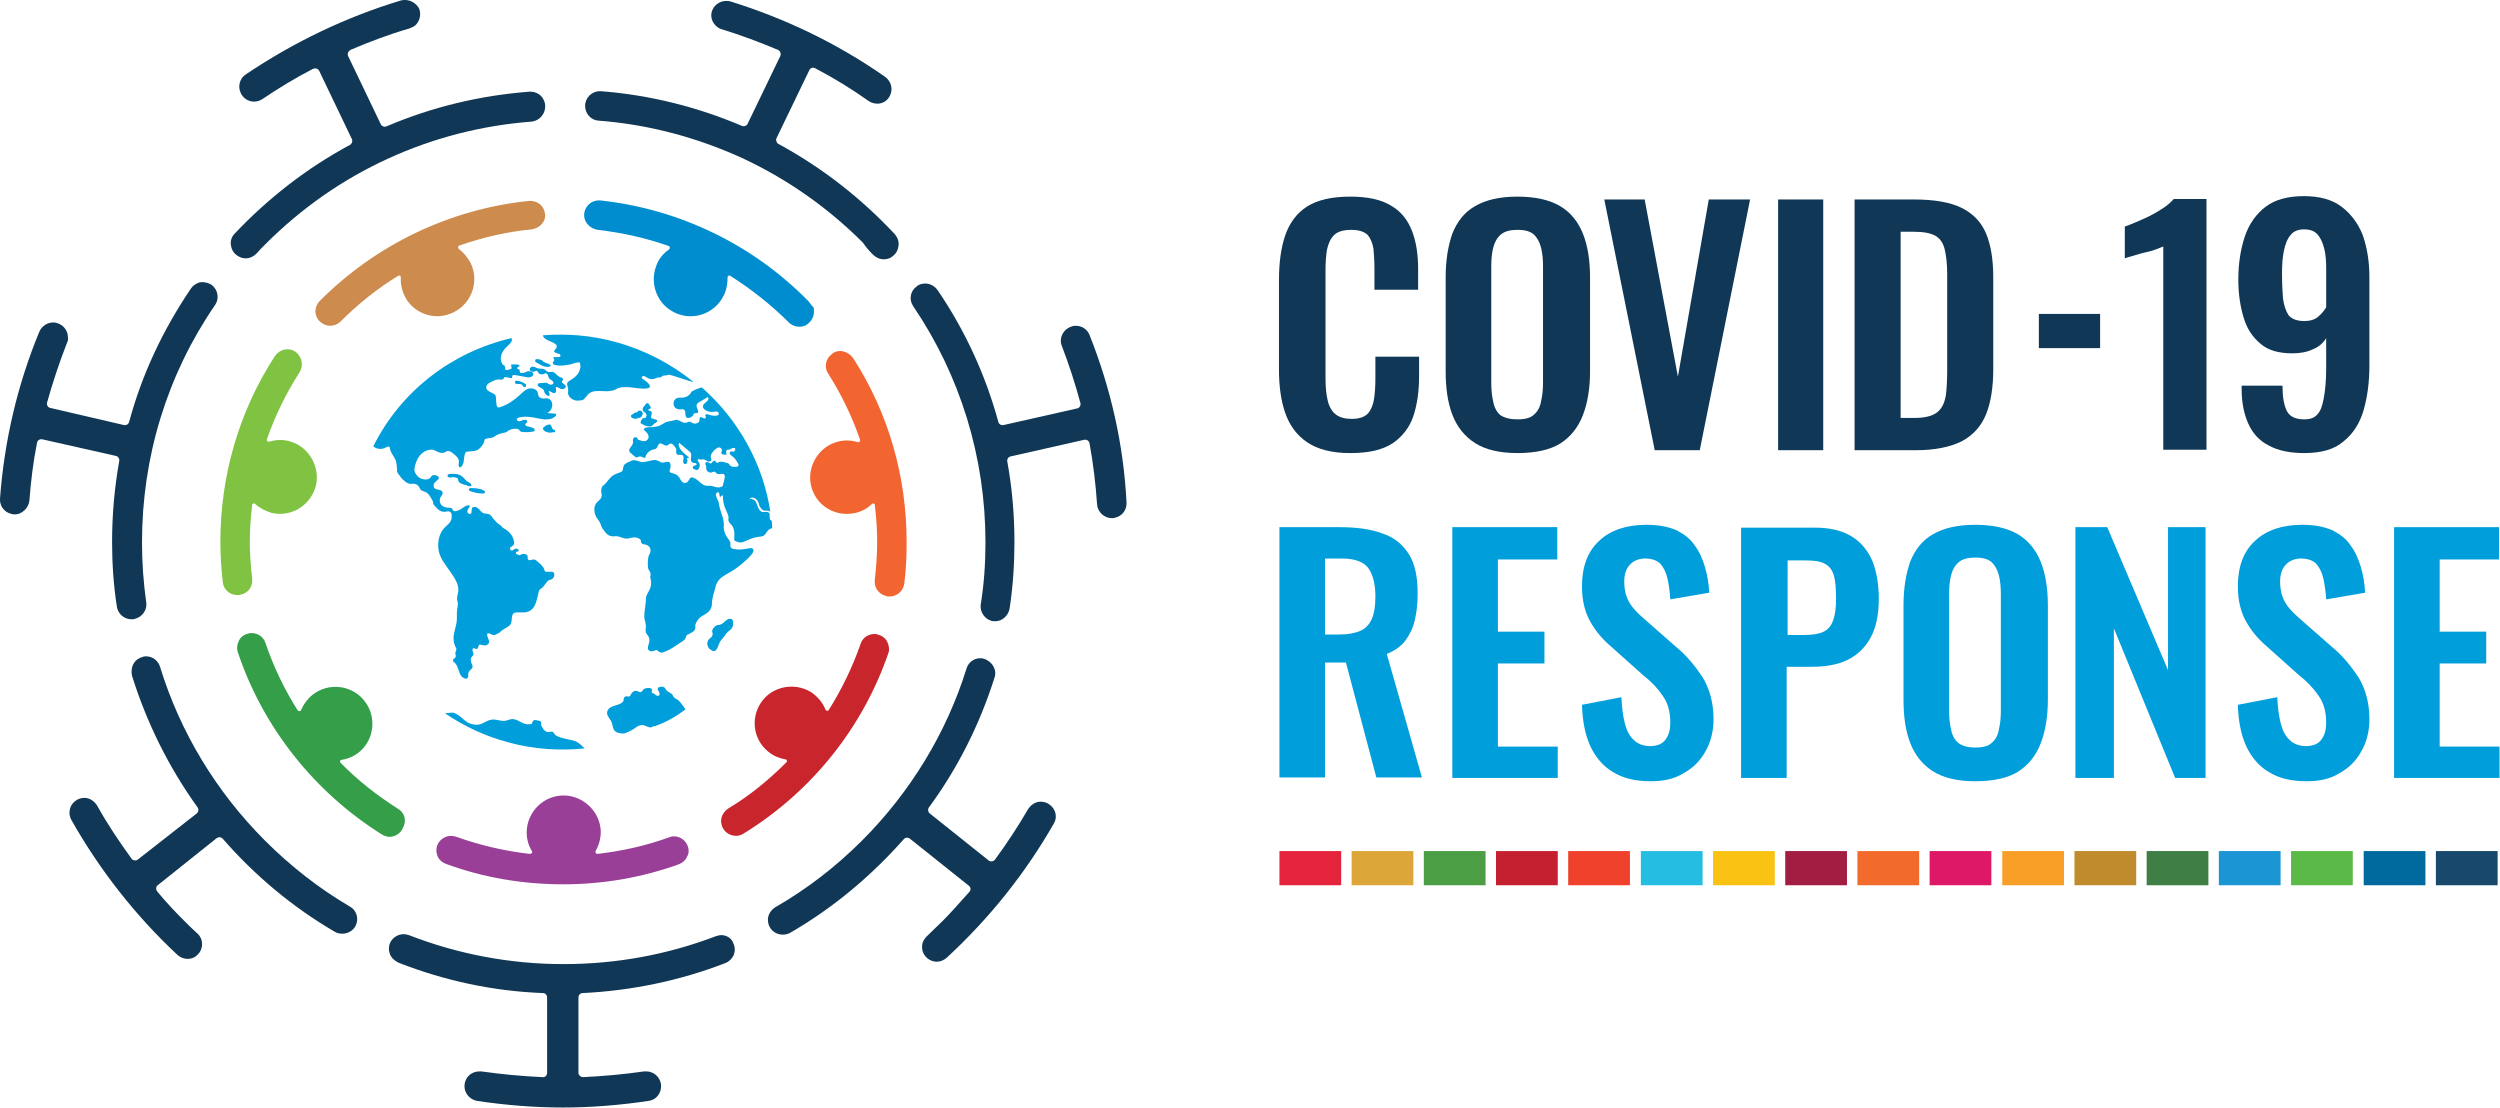 <?xml version="1.0" encoding="utf-8"?>
<!-- Generator: Adobe Illustrator 24.0.1, SVG Export Plug-In . SVG Version: 6.00 Build 0)  -->
<svg version="1.1" id="Layer_1" xmlns="http://www.w3.org/2000/svg" xmlns:xlink="http://www.w3.org/1999/xlink" x="0px" y="0px"
	 viewBox="0 0 526.4 233.2" style="enable-background:new 0 0 526.4 233.2;" xml:space="preserve">
<style type="text/css">
	.st0{fill:#CE8B4E;}
	.st1{fill:#80C342;}
	.st2{fill:#F26531;}
	.st3{fill:#008DD0;}
	.st4{fill:#993F98;}
	.st5{fill:#C9252C;}
	.st6{fill:#349E49;}
	.st7{fill:#103856;}
	.st8{fill:#009EDB;}
	.st9{fill:#E4243C;}
	.st10{fill:#DDA639;}
	.st11{fill:#4C9E45;}
	.st12{fill:#C4202F;}
	.st13{fill:#EF412B;}
	.st14{fill:#26BDE3;}
	.st15{fill:#FAC212;}
	.st16{fill:#A31D43;}
	.st17{fill:#F26A2C;}
	.st18{fill:#DE1767;}
	.st19{fill:#F99E26;}
	.st20{fill:#BF8B2C;}
	.st21{fill:#3F7E45;}
	.st22{fill:#1B95D3;}
	.st23{fill:#5BBA47;}
	.st24{fill:#006A9E;}
	.st25{fill:#18486B;}
</style>
<g>
	<path class="st0" d="M113.9,43.2c-0.6-0.6-1.4-0.9-2.2-0.9c-0.1,0-0.2,0-0.3,0c-16.6,1.7-32.3,9.2-44.1,21.1
		c-0.6,0.6-0.9,1.5-0.9,2.3c0.1,0.9,0.5,1.7,1.2,2.2l0,0c0.5,0.4,1.2,0.7,1.9,0.7c0.8,0,1.6-0.3,2.2-0.9c3.7-3.7,7.7-6.9,12.1-9.6
		c0.3-0.2,0.6,0,0.6,0.3c-0.1,1.5,0.3,3.1,1.1,4.5c1.9,3.1,5.8,4.5,9.2,3.2c4.4-1.6,6.4-6.6,4.4-10.7c-0.6-1.2-1.5-2.2-2.5-3
		c-0.2-0.2-0.2-0.6,0.1-0.7c4.9-1.7,10-2.9,15.2-3.4c1.5-0.2,2.8-1.3,2.9-2.8C114.8,44.7,114.5,43.8,113.9,43.2z"/>
	<path class="st1" d="M60.9,92.9c-1.4-0.4-2.9-0.3-4.2,0.1c-0.3,0.1-0.6-0.2-0.5-0.5c1.7-4.9,4-9.6,6.8-14c0.9-1.3,0.7-3.1-0.5-4.2
		c-1-0.9-2.4-1-3.6-0.3c-0.4,0.3-0.8,0.6-1.1,1.1c-7.5,11.6-11.4,25.1-11.4,39c0,2.8,0.2,5.7,0.5,8.5c0.2,1.6,1.5,2.7,3.1,2.7
		c0.2,0,0.5,0,0.7-0.1c1.6-0.3,2.6-1.8,2.4-3.4c-0.3-2.6-0.5-5.2-0.5-7.7c0-2.6,0.2-5.2,0.5-7.8c0-0.3,0.4-0.4,0.6-0.2
		c1,0.9,2.2,1.5,3.5,1.9c4.3,1,8.5-1.8,9.4-6.1C67.3,97.9,64.8,93.9,60.9,92.9z"/>
	<path class="st2" d="M179.7,75.5c-0.6-0.9-1.6-1.5-2.7-1.6c-0.7,0-1.4,0.2-1.9,0.7c-1.3,1-1.6,2.8-0.7,4.1c2.8,4.4,5,9,6.7,13.9
		c0.1,0.3-0.2,0.6-0.5,0.5c-1.3-0.4-2.8-0.5-4.2-0.1c-3.9,1-6.4,5-5.7,8.9c0.8,4.4,5.1,7.1,9.4,6.1c1.4-0.3,2.6-1,3.5-1.9
		c0.2-0.2,0.6-0.1,0.6,0.2c0.3,2.6,0.5,5.1,0.5,7.7c0,2.7-0.2,5.4-0.5,8.1c-0.2,1.6,0.8,3,2.4,3.4c0.2,0.1,0.5,0.1,0.7,0.1
		c1.6,0,2.9-1.2,3.1-2.7c0.4-2.9,0.5-5.9,0.5-8.8C190.9,100.4,187.1,87,179.7,75.5z"/>
	<path class="st3" d="M170.3,63.5c-11.7-12-27.3-19.5-43.9-21.3c-0.1,0-0.2,0-0.3,0c-1.8,0-3.2,1.5-3.1,3.3c0.1,1.5,1.4,2.7,2.9,2.9
		c5.1,0.6,10.1,1.7,14.9,3.4c0.3,0.1,0.3,0.5,0.1,0.7c-1.3,0.9-2.3,2.1-2.8,3.7c-1.2,3.4,0.1,7.3,3.2,9.2c4,2.5,9.1,0.9,11.1-3.2
		c0.6-1.2,0.8-2.6,0.8-3.8c0-0.3,0.3-0.5,0.6-0.3c4.4,2.8,8.6,6.1,12.3,9.8c0.6,0.6,1.4,0.9,2.2,0.9c0.7,0,1.4-0.2,1.9-0.7
		c1-0.8,1.4-2.1,1.1-3.4C170.9,64.4,170.6,63.9,170.3,63.5z"/>
	<path class="st4" d="M144.7,177.9c-0.5-1.1-1.6-1.8-2.8-1.8c-0.4,0-0.7,0.1-1,0.2c-4.9,1.8-10,2.9-15.1,3.5c-0.3,0-0.5-0.3-0.4-0.6
		c0.7-1.2,1.1-2.6,1.1-4.1c-0.1-4-3.4-7.4-7.5-7.6c-4.4-0.2-8.1,3.4-8.1,7.8c0,1.4,0.4,2.8,1.1,3.9c0.2,0.3-0.1,0.6-0.4,0.6
		c-5.3-0.6-10.5-1.8-15.5-3.6c-0.3-0.1-0.7-0.2-1.1-0.2c-1.2,0-2.3,0.7-2.8,1.7c-0.4,0.8-0.4,1.7-0.1,2.5c0.3,0.8,1,1.4,1.8,1.7
		c7.9,2.9,16.2,4.3,24.7,4.3c8.3,0,16.5-1.4,24.3-4.2c0.8-0.3,1.5-0.9,1.8-1.7C145.1,179.7,145.1,178.7,144.7,177.9z"/>
	<path class="st5" d="M186.8,135.1c-0.4-0.8-1.2-1.3-2-1.5c-0.2-0.1-0.5-0.1-0.7-0.1c-1.3,0-2.5,0.8-2.9,2.1
		c-1.7,4.9-4,9.6-6.7,13.9c-0.2,0.3-0.5,0.2-0.7-0.1c-0.5-1.3-1.4-2.4-2.5-3.3c-3.2-2.4-7.9-1.9-10.5,1.1c-2.9,3.4-2.4,8.4,1,11.1
		c1.1,0.9,2.4,1.4,3.6,1.6c0.3,0,0.4,0.4,0.2,0.6c-3.7,3.7-7.7,7-12.2,9.7c-1.1,0.7-1.8,2-1.5,3.3c0.3,1.5,1.6,2.5,3.1,2.5
		c0.6,0,1.1-0.2,1.6-0.5c14.3-8.8,25.1-22.3,30.5-38.1C187.3,136.8,187.2,135.9,186.8,135.1z"/>
	<path class="st6" d="M83.8,170.3c-4.4-2.8-8.5-6-12.1-9.7c-0.2-0.2-0.1-0.6,0.2-0.6c1.4-0.2,2.7-0.8,3.8-1.7
		c3.1-2.6,3.6-7.3,1.2-10.5c-2.6-3.6-7.7-4.2-11.1-1.5c-1.1,0.9-1.9,2-2.4,3.2c-0.1,0.3-0.5,0.3-0.7,0.1c-2.8-4.4-5.1-9.2-6.8-14.2
		c-0.4-1.3-1.6-2.1-2.9-2.1c-0.2,0-0.5,0-0.7,0.1c-0.9,0.2-1.6,0.7-2,1.5c-0.4,0.8-0.5,1.7-0.2,2.5c5.3,15.8,16.1,29.4,30.3,38.3
		c0.5,0.3,1.1,0.5,1.6,0.5c1.2,0,2.3-0.7,2.8-1.8C85.7,172.8,85.2,171.1,83.8,170.3z"/>
	<path class="st7" d="M183.8,53.6c0.6,0.6,1.4,1,2.3,1c0.7,0,1.4-0.2,1.9-0.7c0.7-0.5,1.1-1.3,1.2-2.2c0.1-0.9-0.2-1.7-0.8-2.4
		c-7.1-7.6-15.3-14-24.5-19c-0.4-0.2-0.6-0.8-0.4-1.2l6.9-14.3c0.2-0.5,0.8-0.7,1.3-0.4c3.8,2,7.6,4.3,11.1,6.8
		c0.4,0.3,0.9,0.5,1.5,0.6c1.3,0.2,2.6-0.5,3.1-1.7c0.7-1.4,0.2-3-1-3.9c-10-7-21-12.3-32.6-15.9c-0.3-0.1-0.6-0.1-0.9-0.1
		c0,0,0,0,0,0c-1.2,0-2.3,0.7-2.8,1.7c-0.6,1.1-0.4,2.5,0.6,3.5c0.4,0.4,0.9,0.7,1.4,0.8c3.9,1.2,7.9,2.7,11.7,4.3
		c0.5,0.2,0.7,0.8,0.5,1.3l-6.9,14.3c-0.2,0.4-0.7,0.6-1.2,0.4c-9.4-4-19.4-6.5-29.7-7.3c-0.1,0-0.2,0-0.2,0c-1.7,0-3.1,1.4-3.1,3.1
		c0,1.6,1.2,3,2.8,3.1c10.5,0.8,20.6,3.5,30.1,7.8c9.5,4.4,18.1,10.4,25.6,17.9C182.3,52,183,52.8,183.8,53.6z"/>
	<path class="st7" d="M73.7,190.9c-6.5-3.8-12.5-8.5-17.9-13.9c-10.3-10.3-17.9-22.9-22.1-36.6c-0.4-1.3-1.6-2.2-2.9-2.2
		c-0.2,0-0.5,0-0.7,0.1c-0.8,0.2-1.6,0.7-2,1.5c-0.4,0.7-0.5,1.6-0.3,2.5c3.1,9.9,7.7,19.2,13.8,27.7c0.3,0.4,0.2,1-0.2,1.3L29,181
		c-0.4,0.3-1,0.2-1.3-0.2c-2.6-3.6-5.1-7.3-7.2-11.1c-0.6-1-1.6-1.7-2.7-1.7c-0.7,0-1.4,0.2-2,0.7c-1.2,0.9-1.5,2.6-0.8,3.9
		c6,10.6,13.5,20.2,22.4,28.5c0.6,0.5,1.3,0.8,2.1,0.8c0.7,0,1.4-0.2,1.9-0.7c1-0.8,1.4-2.1,1-3.4c-0.2-0.5-0.5-1-0.9-1.3
		c-1-0.9-1.8-1.7-2.7-2.6c-1.9-1.9-3.9-4-5.7-6.2c-0.3-0.4-0.3-1,0.1-1.3l12.4-9.9c0.4-0.3,0.9-0.3,1.3,0.1
		c6.8,7.8,14.7,14.4,23.6,19.6c0.5,0.3,1,0.4,1.6,0.4c1.2,0,2.3-0.7,2.8-1.7C75.6,193.4,75.1,191.7,73.7,190.9z"/>
	<path class="st7" d="M151.9,196.9c-0.4,0-0.7,0.1-1.1,0.2c-10.2,3.9-21,5.9-32.1,5.9h-0.1c-11.2,0-22.2-2.1-32.5-6.1
		c-0.4-0.1-0.7-0.2-1.1-0.2c-1.2,0-2.3,0.7-2.8,1.7c-0.4,0.8-0.4,1.7-0.1,2.5c0.3,0.8,1,1.4,1.8,1.8c9.7,3.8,19.9,6,30.4,6.4
		c0.5,0,0.9,0.4,0.9,0.9v15.9c0,0.5-0.4,1-1,0.9c-4.3-0.2-8.6-0.6-12.8-1.2c-0.2,0-0.3,0-0.5,0c-0.8,0-1.6,0.3-2.2,0.9
		c-0.6,0.6-0.9,1.4-0.9,2.2c0,1.5,1.1,2.8,2.6,3.1c6,0.9,12.1,1.4,18.1,1.4c6,0,12.1-0.5,18.1-1.4c1.5-0.2,2.6-1.5,2.6-3.1
		c0-1.7-1.4-3.1-3.1-3.1c-0.2,0-0.3,0-0.5,0c-4.2,0.6-8.5,1-12.8,1.2c-0.5,0-1-0.4-1-0.9V210c0-0.5,0.4-0.9,0.9-0.9
		c10.3-0.5,20.4-2.6,30-6.3c0.8-0.3,1.4-0.9,1.8-1.7c0.3-0.8,0.3-1.7-0.1-2.5C154.1,197.6,153,196.9,151.9,196.9z"/>
	<path class="st7" d="M114.8,22.4c0-0.8-0.3-1.6-0.9-2.2c-0.6-0.6-1.4-0.9-2.2-0.9c-0.1,0-0.2,0-0.2,0c-10.4,0.8-20.5,3.2-30.1,7.3
		c-0.5,0.2-1,0-1.2-0.4l-6.9-14.4c-0.2-0.5,0-1,0.5-1.3c4-1.7,8.2-3.3,12.4-4.5c0.5-0.2,1-0.4,1.4-0.8c0.9-1,1.1-2.4,0.6-3.5
		C87.6,0.7,86.5,0,85.3,0c-0.3,0-0.6,0-0.9,0.1C72.8,3.6,61.8,8.9,51.7,15.7c-1.2,0.8-1.7,2.5-1,3.9c0.5,1.1,1.6,1.8,2.8,1.8
		c0.6,0,1.2-0.2,1.7-0.5c3.4-2.3,7-4.5,10.7-6.4c0.5-0.2,1-0.1,1.3,0.4l6.9,14.4c0.2,0.4,0,1-0.4,1.2c-9.1,4.9-17.2,11.2-24.3,18.7
		c-0.6,0.6-0.9,1.5-0.8,2.3c0.1,0.9,0.5,1.7,1.2,2.2c0.5,0.4,1.2,0.7,1.9,0.7c0.9,0,1.7-0.4,2.3-1c0.6-0.7,1.3-1.4,1.9-2
		c7.6-7.6,16.2-13.6,25.8-18c9.6-4.4,19.8-7,30.3-7.8C113.6,25.4,114.8,24,114.8,22.4z"/>
	<path class="st7" d="M221.1,169.5c-0.6-0.5-1.3-0.7-2-0.7c-1.1,0-2.1,0.7-2.7,1.7c-2.1,3.6-4.4,7.1-6.9,10.5
		c-0.3,0.4-0.9,0.5-1.3,0.2l-12.4-9.9c-0.4-0.3-0.5-0.9-0.2-1.3c6.1-8.3,10.7-17.5,13.8-27.3c0.3-0.8,0.2-1.7-0.3-2.5
		c-0.4-0.7-1.2-1.3-2-1.5c-0.2-0.1-0.5-0.1-0.7-0.1c-1.4,0-2.5,0.9-2.9,2.2c-4.2,13.5-11.8,26-22,36.2c-5.5,5.5-11.6,10.2-18.2,14
		c-1,0.6-1.7,1.7-1.6,2.9c0.1,1.7,1.5,2.9,3.1,2.9c0.5,0,1.1-0.1,1.6-0.4c9-5.2,17-11.9,23.9-19.7c0.3-0.4,0.9-0.4,1.3-0.1l12.4,9.9
		c0.4,0.3,0.5,0.9,0.1,1.3c-1.9,2.1-3.7,4.2-5.6,6.1c-1,1-2.2,2.1-3.3,3.2c-0.4,0.4-0.7,0.8-0.9,1.3c-0.4,1.3,0,2.6,1,3.4
		c0.5,0.4,1.2,0.7,1.9,0.7c0.8,0,1.5-0.3,2.1-0.8c9-8.3,16.6-17.8,22.6-28.3C222.7,172.1,222.3,170.4,221.1,169.5z"/>
	<path class="st7" d="M229.4,70.5c-0.5-1.2-1.6-1.9-2.9-1.9c-0.2,0-0.5,0-0.7,0.1c-1.2,0.3-2.2,1.3-2.4,2.6c-0.1,0.5,0,1.1,0.2,1.6
		c1.5,3.9,2.8,7.9,3.9,12c0.1,0.5-0.2,1-0.7,1.1l-15.5,3.5c-0.5,0.1-1-0.2-1.1-0.7c-2.7-9.9-7-19.2-12.7-27.6
		c-0.6-0.9-1.6-1.5-2.7-1.5c-0.7,0-1.4,0.2-1.9,0.7c-1.3,1-1.5,2.8-0.6,4.1c9.9,14.6,15.2,31.8,15.2,49.7c0,4.4-0.3,8.8-1,13.1
		c-0.2,1.5,0.8,3,2.2,3.4c0.2,0.1,0.5,0.1,0.7,0.1c1.6,0.1,3-1.2,3.2-2.8c0.7-4.6,1-9.3,1-13.9c0-5.7-0.5-11.4-1.5-16.9
		c-0.1-0.5,0.2-1,0.7-1.1l15.5-3.5c0.5-0.1,1,0.2,1.1,0.7c0.8,4.3,1.3,8.6,1.6,12.9c0.1,1.6,1.5,2.9,3.1,2.9c0.2,0,0.5,0,0.7-0.1
		c1.5-0.3,2.5-1.7,2.4-3.2C236.6,93.7,233.9,81.8,229.4,70.5z"/>
	<path class="st7" d="M23.6,114.1c0,4.5,0.3,9.1,1,13.6c0.2,1.5,1.5,2.7,3.1,2.7c0.2,0,0.5,0,0.7-0.1c1.6-0.4,2.6-1.9,2.4-3.4
		c-0.6-4.2-0.9-8.5-0.9-12.7c0-18,5.3-35.3,15.4-50c0.9-1.3,0.6-3.1-0.6-4.1c-0.6-0.5-1.4-0.7-2.3-0.7c-0.9,0.1-1.8,0.7-2.3,1.5
		c-5.8,8.6-10.2,17.9-12.9,27.9c-0.1,0.5-0.6,0.8-1.1,0.7l-15.5-3.6c-0.5-0.1-0.8-0.6-0.7-1.1c1.2-4.3,2.6-8.5,4.2-12.6
		c0.2-0.4,0.3-0.8,0.2-1.2c0-1.5-1.1-2.7-2.4-3c-0.2-0.1-0.5-0.1-0.7-0.1c-1.3,0-2.4,0.8-2.9,1.9C3.7,80.9,0.9,92.8,0,105
		c-0.1,1.5,0.9,2.9,2.4,3.2c0.2,0.1,0.4,0.1,0.6,0.1c1.6,0.1,3.1-1.4,3.2-3c0.3-4,0.8-8.1,1.6-12.1c0.1-0.5,0.6-0.8,1.1-0.7L24.4,96
		c0.5,0.1,0.8,0.6,0.7,1.1C24.1,102.7,23.6,108.4,23.6,114.1z"/>
	<g>
		<path class="st8" d="M149.5,134.4c0.4-0.2,0.6-0.7,0.6-1.1c0-0.2-0.1-0.3-0.1-0.5c0-0.2,0.1-0.5,0.3-0.6c0.2-0.3,0.5-0.6,0.9-0.6
			c0.2,0,0.4,0,0.5-0.1c0.7-0.2,1.1-1.1,1.9-1.2c0.2,0,0.4,0,0.5,0.1c0.1,0.1,0.1,0.2,0.2,0.3c0.1,0.6,0,1.2-0.4,1.7
			c-0.3,0.3-0.7,0.6-1,0.9c-0.2,0.2-0.3,0.5-0.5,0.7c-0.3,0.4-0.7,0.7-0.9,1.2c-0.2,0.4-0.3,0.8-0.5,1.2c-0.1,0.2-0.2,0.4-0.4,0.5
			c-0.2,0.1-0.4,0.1-0.6,0c-0.2-0.1-0.4-0.2-0.5-0.3C148.8,136.1,148.8,134.9,149.5,134.4z M135.8,85.4c0.1-0.2,0.2-0.4,0.4-0.4
			c0.2,0,0.3,0.2,0.4,0.3c0.1,0.2,0.2,0.3,0.3,0.5c0,0.1,0.1,0.1,0,0.2c-0.1,0.2-0.4,0.1-0.5,0.3c-0.1,0.1,0.1,0.3,0.2,0.3
			c0.1,0,0.3,0,0.4,0.1c0.2,0.1,0.2,0.4,0.1,0.6c0,0.2,0,0.4-0.1,0.6c0,0.1,0,0.1,0,0.2c0,0.1,0.1,0.1,0.2,0.1
			c0.3,0.1,0.6,0.2,0.9,0.3c0.1,0,0.2,0.1,0.2,0.2c0,0,0,0.1,0,0.1c-0.2,0.2-0.5,0.3-0.7,0.5c-0.1,0.1-0.2,0.3-0.4,0.4
			c-0.1,0.1-0.2,0.1-0.3,0.1c-0.5,0-1-0.1-1.5-0.4c-0.1-0.1-0.4-0.2-0.5-0.3c-0.1-0.2,0.1-0.5,0.2-0.7c0.1-0.2,0.4-0.4,0.7-0.3
			c0,0,0.1,0,0.1,0c0.1,0,0.1-0.1,0.1-0.1c0.1-0.3,0.2-0.6,0.1-0.8c-0.1-0.2-0.3-0.4-0.5-0.5c-0.2-0.1-0.3-0.4-0.3-0.6
			C135.4,85.8,135.6,85.6,135.8,85.4z M133.1,87.3c0.1,0,0.2-0.1,0.2-0.1c0.2-0.1,0.2-0.3,0.4-0.3c0,0,0,0,0.1,0
			c0.1,0,0.3,0,0.4-0.1c0.1-0.1,0.1-0.3,0.3-0.3c0.1,0,0.2,0,0.3,0c0.3,0.1,0.5,0.6,0.4,0.8c0,0.1-0.2,0.4-0.3,0.5
			c-0.1,0.1-0.2,0.1-0.3,0.1c-0.3,0.1-0.7,0.3-1.1,0.2c-0.2-0.1-0.5-0.1-0.6-0.3C132.8,87.5,132.9,87.4,133.1,87.3z M110.7,81.4
			c-0.4,0.4-0.6-0.3-0.8-0.4c-0.4-0.3-1,0-1.4-0.3c-0.2-0.1,0.1-0.3,0.1-0.4c0.2-0.1,0.4,0,0.5,0c0.4,0.1,0.9,0.2,1.3,0.5
			c0.1,0.1,0.2,0.2,0.3,0.3C110.7,81.1,110.7,81.3,110.7,81.4z M114,75.8c0.3,0.2,0.5,0.5,0.9,0.6c0.2,0.1,1.1,0.3,1,0.6
			c-0.1,0.3-1.3,0.1-1.5,0c-0.2-0.1-0.4-0.2-0.6-0.3c-0.2-0.1-0.4-0.2-0.7-0.4c-0.2-0.1-0.4-0.3-0.4-0.5
			C112.7,75.5,113.7,75.7,114,75.8z M118.6,81.9c-0.3,0.1-0.6-0.1-0.9-0.2c-0.2-0.1-0.4-0.3-0.6-0.2c-0.2,0.1-0.2,0.3-0.1,0.5
			c0,0.2,0.1,0.4,0,0.6c-0.1,0.2-0.4,0.2-0.6,0.1c-0.2-0.1-0.4-0.2-0.6-0.3c-0.1-0.1-0.3-0.1-0.3,0c-0.1,0.1,0,0.2,0.1,0.3
			c0.1,0.2,0.1,0.5,0,0.7c-0.4-0.1-0.7-0.3-0.9-0.7c-0.1-0.1-0.1-0.3-0.1-0.4c-0.2-0.4-0.6-0.6-1-0.8c-0.1-0.1-0.2-0.1-0.3-0.2
			c-0.1-0.1-0.1-0.3,0-0.4c0.1-0.1,0.2-0.1,0.3-0.1c0.3,0,0.6-0.1,1-0.1c0.1,0,0.3,0,0.4,0c0.2,0,0.3,0.1,0.4,0.2
			c0.2,0.1,0.5,0.2,0.7,0.2c0.2,0,0.5-0.2,0.5-0.4c0-0.3-0.2-0.5-0.4-0.6c-0.2-0.2-0.5-0.3-0.6-0.5c-0.1-0.2-0.1-0.4-0.2-0.6
			c-0.1-0.2-0.3-0.4-0.5-0.4c-0.1,0-0.2,0-0.3,0.1c-0.4,0.2-1,0.2-1.2-0.2c-0.1-0.1-0.1-0.2-0.2-0.3c-0.2-0.2-0.4-0.1-0.6,0
			c-0.2,0.1-0.5,0.1-0.7,0c-0.7-0.3-0.2-0.8,0.3-0.9c0.5,0,0.9,0.4,1.3,0.4c0.3,0,0.7-0.1,1,0.1c0.3,0.1,0.5,0.5,0.9,0.6
			c0.3,0.1,0.6,0,0.9,0c0.6,0.1,1,0.9,1.6,1.1c0.3,0.1,0.6,0.2,0.6,0.4c0,0.2-0.2,0.3-0.2,0.5c-0.1,0.4,0.6,0.6,0.8,1
			C119.1,81.6,118.9,81.9,118.6,81.9z M98.7,102.3c-0.2-0.1-0.4-0.1-0.6-0.2c-0.3-0.1-0.6-0.1-0.9-0.3c-0.3-0.1-0.5-0.4-0.6-0.6
			c0-0.1-0.1-0.3-0.1-0.4c-0.1-0.2-0.3-0.2-0.5-0.3c-0.4-0.1-0.9,0-1.3,0c-0.3,0-0.6-0.3-0.3-0.5c0.1-0.2,0.4-0.2,0.6-0.2
			c0.9-0.1,1.9,0.1,2.5,0.7c0.3,0.3,0.5,0.6,0.8,0.8c0.3,0.2,0.7,0.4,0.9,0.7c0.1,0.1,0.1,0.2,0,0.3C99,102.4,98.9,102.4,98.7,102.3
			z M101.8,103.9c-0.1,0-0.2,0-0.4,0c-0.5,0-1-0.1-1.4-0.2c-0.2-0.1-1.6-0.3-1.2-0.7c0.2-0.2,0.7-0.1,0.9-0.1c0.4,0,0.7,0,1.1,0.1
			c0.3,0,0.7,0.1,0.9,0.3c0.2,0.1,0.4,0.3,0.4,0.5C102.1,103.8,102,103.9,101.8,103.9z M116.8,90.9c-0.1,0-0.1,0-0.2,0
			c-0.3,0-0.5,0.1-0.8,0.1c-0.7,0-2.1-0.6-1.1-1.2c0.2-0.2,0.8-0.5,1.1-0.4c0.4,0.1,0.2,0.8,0.7,1c0.1,0.1,0.2,0.1,0.3,0.2
			C116.8,90.7,116.9,90.9,116.8,90.9z"/>
		<path class="st8" d="M160.5,107.8c-0.4-0.1-0.7-0.5-0.9-1c-0.2-0.4-0.3-0.9-0.5-1.2c-0.1-0.2-0.3-0.3-0.5-0.4
			c-0.2-0.1-0.5-0.2-0.7-0.1c-0.2,0.1-0.4,0.3-0.4,0.6c0,0.2,0.2,0.3,0.3,0.5c0.3,0.3,0.5,0.6,0.4,1c0,0.1-0.1,0.3,0,0.4
			c0,0.1,0.1,0.3,0.2,0.4c0.3,0.4,0.8,0.8,1.3,0.9c0.5,0.1,1.1,0,1.5-0.4c0.1-0.1,0.1-0.1,0.2-0.2c0.2,0,0.3,0.1,0.3,0.3
			c0,0.2-0.1,0.3-0.1,0.5c0,0.3,0.3,0.6,0.5,0.8c0,0,0.1,0,0.1,0.1c-0.1-0.7-0.2-1.3-0.2-1.9c0,0,0-0.1-0.1-0.1
			C161.5,107.6,160.9,107.9,160.5,107.8z"/>
		<path class="st8" d="M144.3,149.4c-0.1-0.3-0.3-0.6-0.5-0.8c-0.3-0.4-0.6-0.8-0.9-1.1c-0.2-0.2-0.5-0.3-0.8-0.5
			c-0.3-0.2-0.3-0.4-0.5-0.7c-0.3-0.4-1-0.6-1.3-1c-0.3-0.4-0.3-0.7-1-0.7c-0.3,0-0.8,0.1-0.8,0.4c-0.1,0.3,0.2,0.5,0.3,0.7
			c0.1,0.3,0.2,0.9-0.4,0.8c-0.4-0.1-0.5-0.4-0.8-0.5c-0.3-0.1-0.3,0-0.4-0.3c0-0.1,0.1-0.3,0.1-0.5c-0.2-0.4-0.7-0.4-1.2-0.3
			c-0.4,0.1-0.6,0.2-0.8,0.5c-0.2,0.3-0.3,0.4-0.7,0.3c-0.5-0.2-0.7-0.4-1.2-0.1c-0.2,0.1-0.4,0.3-0.5,0.5c-0.1,0.1-0.1,0.4-0.3,0.5
			c-0.4,0.2-0.8-0.2-1.1,0.2c-0.3,0.3-0.1,0.7-0.3,0.9c-0.8,1-2.8,0.7-3.3,2c-0.3,0.7,0.3,1.4,0.7,2c0.4,0.6,0.3,1.3,0.7,2
			c0.3,0.5,0.8,0.6,1.4,0.7c0.8,0.2,1.3-0.2,2-0.5c1-0.4,1.6-1.4,2.8-1.2c0.4,0.1,0.7,0.3,1.1,0.4c0.2,0.1,0.4,0.1,0.6,0
			c0.2,0,0.4-0.2,0.5-0.2c0.1,0,0.2,0,0.2,0C140.2,152.1,142.3,150.9,144.3,149.4z"/>
		<path class="st8" d="M121,156c-1.4-0.4-2.5-0.4-3.9-1.1c-0.3-0.2-0.5-0.7-0.7-0.8c-0.3-0.1-1.1,0.1-1.3,0c-0.9-0.6-0.5-0.4-1-1.1
			c-0.5-0.7,0.4-1.1-0.9-1.3c-0.7-0.2-1-0.1-1.2,0.7c-1.8,0.5-2.4-0.8-4-1c-0.7,0-1.3,0.4-1.9,0.4c-0.8,0-1.5-0.3-2.2-0.3
			c-1.5,0-2.2,1.2-3.7,1.1c-2.5-0.2-2.6-1.7-4.6-2.5c-0.2-0.1-1.2,0-1.9,0.1c4,2.7,8.4,4.8,13.3,6.1c5.4,1.5,10.8,1.8,16.1,1.3
			c0,0,0,0,0,0C122.4,156.9,121.8,156.3,121,156z"/>
		<path class="st8" d="M149.5,136.7c0.2,0.1,0.3,0.2,0.5,0.3c0.2,0.1,0.4,0.1,0.6,0c0.2-0.1,0.3-0.3,0.4-0.5
			c0.2-0.4,0.3-0.8,0.5-1.2c0.2-0.4,0.6-0.8,0.9-1.2c0.2-0.2,0.3-0.5,0.5-0.7c0.3-0.4,0.7-0.6,1-0.9c0.4-0.4,0.6-1.1,0.4-1.7
			c0-0.1-0.1-0.2-0.2-0.3c-0.1-0.1-0.3-0.2-0.5-0.1c-0.7,0.1-1.1,1.1-1.9,1.2c-0.2,0-0.4,0-0.5,0.1c-0.4,0.1-0.7,0.3-0.9,0.6
			c-0.1,0.2-0.3,0.4-0.3,0.6c0,0.2,0,0.3,0.1,0.5c0.1,0.5-0.2,0.9-0.6,1.1C148.8,134.9,148.8,136.1,149.5,136.7z"/>
		<path class="st8" d="M135.7,86.6c0.2,0.1,0.4,0.3,0.5,0.5c0.1,0.3,0,0.6-0.1,0.8c0,0.1-0.1,0.1-0.1,0.1c0,0-0.1,0-0.1,0
			c-0.2-0.1-0.5,0.1-0.7,0.3c-0.1,0.1-0.2,0.5-0.2,0.7c0.1,0.2,0.3,0.2,0.5,0.3c0.5,0.2,1,0.3,1.5,0.4c0.1,0,0.2,0,0.3-0.1
			c0.2-0.1,0.3-0.3,0.4-0.4c0.2-0.2,0.5-0.3,0.7-0.5c0,0,0-0.1,0-0.1c0-0.1-0.1-0.1-0.2-0.2c-0.3-0.1-0.6-0.2-0.9-0.3
			c-0.1,0-0.1,0-0.2-0.1c0,0,0-0.1,0-0.2c0-0.2,0-0.4,0.1-0.6c0-0.2,0-0.5-0.1-0.6c-0.1-0.1-0.3-0.1-0.4-0.1c-0.1,0-0.3-0.2-0.2-0.3
			c0.1-0.2,0.4-0.1,0.5-0.3c0-0.1,0-0.1,0-0.2c-0.1-0.2-0.2-0.3-0.3-0.5c-0.1-0.2-0.2-0.3-0.4-0.3c-0.2,0-0.3,0.2-0.4,0.4
			c-0.2,0.2-0.4,0.3-0.4,0.6C135.3,86.3,135.5,86.5,135.7,86.6z"/>
		<path class="st8" d="M133.6,88.1c0.4,0.1,0.8-0.1,1.1-0.2c0.1,0,0.2,0,0.3-0.1c0.1-0.1,0.2-0.4,0.3-0.5c0.1-0.3-0.1-0.8-0.4-0.8
			c-0.1,0-0.2,0-0.3,0c-0.2,0-0.2,0.2-0.3,0.3c-0.1,0.1-0.3,0.1-0.4,0.1c0,0,0,0-0.1,0c-0.2,0-0.3,0.3-0.4,0.3
			c-0.1,0-0.2,0.1-0.2,0.1c-0.2,0.1-0.3,0.2-0.1,0.5C133.1,88,133.3,88.1,133.6,88.1z"/>
		<path class="st8" d="M145.7,82.4c-0.1,0.1-0.2,0.2-0.2,0.3c-0.3,0.5-0.9,0.9-1.5,1c-0.5,0.1-1.1-0.1-1.6,0.2
			c-0.5,0.3-0.7,0.9-0.5,1.5s0.7,0.8,1.3,0.8c0.2,0,0.5-0.1,0.7,0c0.3,0.1,0.4,0.4,0.4,0.7c0,0.3,0,0.6,0.2,0.9
			c0,0.1,0.1,0.2,0.2,0.2c0.1,0,0.2,0,0.3,0c0.4-0.1,0.7-0.2,0.9-0.5c0.1-0.1,0.1-0.3,0.2-0.4c0.3-0.2,0.8,0,0.9-0.3
			c0-0.1,0-0.2,0-0.3c-0.1-0.3-0.2-0.5-0.3-0.8c-0.1-0.3,0-0.6,0.2-0.8c0.1-0.1,0.2-0.2,0.3-0.2c0.5-0.3,1-0.6,1.5-0.9
			c0.1-0.1,0.3-0.2,0.4-0.1c0.1,0.1,0.1,0.3,0,0.5c-0.3,0.5-1.1,0.8-1.1,1.4c0,0.4,0.4,0.7,0.8,0.9c0.5,0.2,1,0.3,1.5,0.2
			c0.3,0,0.6-0.1,0.8,0c0.2,0.1,0.4,0.5,0.1,0.7c-0.1,0.1-0.2,0.1-0.3,0.1c-0.6,0.1-1.1,0-1.7-0.2c-0.1,0-0.3-0.1-0.4-0.1
			c-0.1,0-0.3,0.1-0.3,0.2c0,0.2,0.2,0.4,0.1,0.6c-0.1,0.2-0.4,0.1-0.6,0c-0.2-0.1-0.5-0.3-0.6-0.1c-0.1,0.1-0.1,0.2-0.1,0.3
			c0,0.3,0,0.5-0.2,0.7c-0.2,0.2-0.5,0.3-0.8,0.3c-0.3,0-0.6-0.2-0.8-0.3c-0.1-0.1-0.2-0.1-0.4-0.1c-0.2,0-0.4,0.2-0.6,0.2
			c-0.7,0.2-1.3-0.5-2-0.6c-0.2,0-0.4,0-0.5,0.1c-0.5,0.1-1,0.2-1.5,0.3c-0.4,0.1-0.8,0.4-1.2,0.6c-0.9,0.6-2.1,0.5-3.1,0.6
			c-0.3,0-0.6,0.2-0.6,0.4c0,0.2,0.1,0.3,0.3,0.4c0.2,0.2,0.5,0.5,0.6,0.8c0.1,0.3,0.1,0.7-0.1,0.9c-0.2,0.3-0.5,0.4-0.8,0.4
			c-0.3,0-0.6-0.1-0.9-0.2c-0.1,0-0.2-0.1-0.3-0.1c-0.1-0.1-0.1-0.2-0.2-0.3c-0.1-0.2-0.3-0.3-0.5-0.2c-0.2,0-0.4,0.2-0.4,0.4
			c-0.1,0.2,0,0.4,0,0.6c0,0.6-0.6,1-0.8,1.6c0,0.1,0,0.2,0,0.3c0,0.1,0.1,0.2,0.2,0.3c0.3,0.2,0.5,0.5,0.8,0.7
			c0.1,0.1,0.3,0.3,0.5,0.3c0.3,0,0.5-0.2,0.8-0.2c0.3,0,0.6,0.3,0.9,0.3c0,0,0.1,0,0.1,0c0.1,0,0.1-0.1,0.1-0.2
			c0.2-0.7,0.8-1.3,1.5-1.5c0.3-0.1,0.7-0.1,0.9-0.4c0.2-0.3,0.3-0.8,0.6-0.9c0.5-0.2,1,0.6,1.6,0.4c0.2-0.1,0.4-0.3,0.6-0.4
			c0.3-0.1,0.6,0.2,0.8,0.4c0.2,0.3,0.5,0.6,0.5,0.9c0,0.3-0.1,0.7,0.1,0.9c0.3,0.4,0.9,0,1.3,0.3c0.2,0.2,0.1,0.6,0.1,0.9
			c-0.1,0.3-0.1,0.7,0.2,0.9c0.3,0.1,0.5-0.1,0.6-0.4c0.1-0.3,0-0.6-0.1-0.8c0-0.1,0.2,0,0.3,0c0.1,0,0.1-0.1,0.1-0.2
			c0-0.1-0.1-0.2-0.2-0.2c-0.4-0.3-0.8-0.7-1.2-1.1c-0.4-0.4-0.7-0.9-0.7-1.5c0-0.1,0.1-0.2,0.2-0.2c0,0,0.1,0,0.1,0.1
			c0.6,0.5,1.3,1.1,1.9,1.6c0.2,0.1,0.3,0.3,0.4,0.5c0.1,0.3,0,0.7,0,1c-0.1,0.3,0,0.7,0.3,0.9c0.2,0.1,0.4,0.1,0.5,0.1
			c0.2,0,0.4,0.1,0.4,0.3c-0.2,0.3-0.7,0.2-0.8,0.5c-0.2,0.5,0.6,0.6,0.9,0.7c0.6-0.4,0.7-1.2,0.3-1.7c-0.1-0.2-0.3-0.4-0.2-0.5
			c0.1-0.1,0.3-0.1,0.4-0.1c0.1,0,0.3,0.1,0.4,0.1c0.1,0,0.2-0.1,0.3-0.1c0.2,0,0.4,0.1,0.6,0.2c0.2,0.1,0.4,0.3,0.6,0.3
			c0.2,0,0.5-0.1,0.6-0.3c0-0.2-0.1-0.3-0.1-0.5c-0.2-0.6,0.3-1.2,0.8-1.7c0.3-0.2,0.6-0.5,0.9-0.5c0.3,0,0.7,0.3,0.6,0.7
			c0,0.1-0.1,0.2-0.1,0.3c-0.1,0.2,0.1,0.5,0.4,0.5c0.2,0.1,0.5,0,0.7,0c-0.1-0.3-0.2-0.8,0.1-1c0.1,0,0.2,0,0.3,0
			c0.3,0,0.5-0.2,0.7-0.3c0.2-0.1,0.5-0.1,0.7,0c0.1,0.3-0.1,0.7-0.4,0.7c-0.2,0-0.4-0.1-0.6,0c-0.2,0.1-0.2,0.4-0.1,0.5
			c0.1,0.2,0.3,0.3,0.4,0.4c0.6,0.4,1,1,1.3,1.6c0.1,0.1,0.1,0.3,0.1,0.4c-0.1,0.3-0.4,0.3-0.7,0.3c-0.4,0-0.8,0-1.1-0.3
			c-0.1-0.1-0.1-0.2-0.2-0.3c-0.1-0.1-0.2-0.2-0.4-0.2c-0.6-0.2-1.2-0.4-1.7-0.2c-0.2,0.1-0.3,0.2-0.5,0.1c-0.2,0-0.3-0.2-0.2-0.4
			c-0.3,0-0.6,0.1-0.8,0.4c-0.1,0.1-0.1,0.1-0.2,0.2c-0.1,0-0.2,0-0.3-0.1c-0.2-0.1-0.3-0.2-0.5-0.2c-0.2,0-0.4,0.1-0.4,0.3
			c0,0.2,0.2,0.4,0.2,0.6c0,0.1,0,0.3,0,0.4c0,0.6,0.6,1,1.1,0.9c0.3-0.1,0.6-0.3,0.8-0.1c0.1,0.1,0.2,0.2,0.3,0.3
			c0.2,0.2,0.6,0.1,0.9,0.1c0.3-0.1,0.7,0,0.8,0.3c0,0.1,0,0.3,0,0.4c-0.1,0.6-0.2,1.1-0.4,1.7c0,0.1,0,0.2-0.1,0.2
			c-0.1,0.1-0.1,0.1-0.2,0.1c-0.3,0.1-0.6,0.2-0.9,0.1c-0.5,0-0.9-0.3-1.4-0.3c-0.3,0-0.5,0-0.8,0c-1.1-0.1-1.7-1.3-2.8-1.7
			c-0.2-0.1-0.5-0.1-0.6,0c-0.1,0.1-0.2,0.3-0.3,0.4c-0.2,0.4-0.5,0.7-0.9,0.7c-0.6,0-0.9-0.7-1.2-1.2c-0.3-0.4-0.7-0.7-1.2-0.8
			c-0.3-0.1-0.7-0.1-0.8-0.4c0-0.1,0-0.2,0-0.3c0.1-0.3,0.2-0.5,0.2-0.8c0-0.3,0-0.6-0.2-0.8c-0.4-0.4-1.1,0.1-1.7,0
			c-0.2-0.1-0.4-0.2-0.6-0.3c-0.5-0.3-1.1-0.3-1.7-0.1c-0.6,0.1-1.1,0.3-1.7,0.3c-0.6,0-1.2-0.4-1.8-0.4c-0.3,0-0.6,0.1-0.9,0.3
			c-0.3,0.1-0.6,0.2-0.8,0.4c-0.1,0.1-0.2,0.1-0.3,0.2c-0.4,0.4-0.2,1.2-0.6,1.5c-0.1,0.1-0.3,0.1-0.4,0.2c-0.7,0.2-1.4,0.5-1.9,1
			c-0.6,0.6-1,1.4-1.7,1.8c-0.2,0.4-0.4,0.8-0.3,1.3c0,0.2,0.1,0.4,0.1,0.7c0,0.4-0.2,0.7-0.5,1c-0.3,0.3-0.6,0.5-0.8,0.9
			c-0.3,0.5-0.3,1.1-0.2,1.7c0.1,0.6,0.4,1.1,0.7,1.5c0.2,0.3,0.4,0.5,0.5,0.8c0.1,0.3,0.2,0.6,0.3,0.8c0.2,0.4,0.5,0.7,0.7,1
			c0.3,0.4,0.7,0.8,1.3,0.9c0.3,0.1,0.7,0,1,0c0.8,0,1.6,0.6,2.4,0.5c0.4,0,0.7-0.2,1.1-0.2c0.5-0.1,1.1,0,1.5,0.3
			c0.1,0,0.1,0.1,0.2,0.2c0.1,0.2,0,0.3,0.1,0.5c0.1,0.4,0.6,0.4,1,0.5c0.4,0.1,0.8,0.4,0.9,0.8c0.3,0.8-0.3,1.2-0.4,1.9
			c-0.1,0.5-0.1,0.9-0.1,1.3c0,0.4,0,0.7,0.1,1.1c0.2,0.4,0.5,0.7,0.5,1.2c0,0.2-0.1,0.4-0.1,0.5c0,0.2,0.1,0.3,0.1,0.5
			c0.2,0.7,0.1,1.5-0.2,2.1c-0.3,0.7-0.8,1.2-0.8,2c0,0.9-0.2,1.9-0.3,2.8c0,0.5-0.1,0.9,0,1.4c0.1,0.5,0.3,1.1,0.3,1.6
			c0,0.5-0.2,1.1,0.1,1.5c0.1,0.1,0.2,0.3,0.3,0.4c0.3,0.4,0.4,0.9,0.3,1.4c-0.1,0.6-0.6,1.4,0,1.8c0.3,0.2,0.7,0.2,1.1,0
			c0.1,0,0.2-0.1,0.3-0.1c0.4-0.1,0.6,0.5,1.1,0.5c0.1,0,0.2,0,0.3,0c1-0.3,2-0.9,2.9-1.5c0.5-0.3,1-0.7,1.5-1
			c0.1-0.1,0.2-0.2,0.3-0.3c0.2-0.2,0.2-0.5,0.3-0.7c0.1-0.1,0.2-0.3,0.4-0.3c0.3-0.2,0.6-0.3,0.9-0.5c0.3-0.2,0.5-0.4,0.6-0.8
			c0-0.2,0-0.3,0-0.5c0-0.6,0.4-1.1,0.8-1.6c0.3-0.3,0.6-0.5,1-0.7c0.3-0.2,0.7-0.4,1-0.7c0.4-0.4,0.7-1,0.7-1.6
			c0-1.2,0.4-2.3,0.7-3.4c0.1-0.3,0.1-0.6,0.3-0.9c0.5-1.2,1.7-1.8,2.8-2.4c1.7-1,3.3-2.3,4.6-3.8c0.2-0.3,0.5-0.7,0.3-1
			c-0.2-0.4-0.7-0.3-1.1-0.2c-1,0.2-2,0.3-3,0.1c-0.2,0-0.4-0.1-0.6-0.3c-0.2-0.2-0.1-0.6-0.1-0.8c0-0.6-0.5-1-0.8-1.5
			c-0.4-0.7-0.7-1.5-0.6-2.3c0.1-1.3-0.6-2.7-0.9-3.9c-0.1-0.4-0.1-0.7-0.2-1.1c-0.2-0.4-0.4-0.8-0.5-1.2c-0.1-0.2-0.1-0.4,0-0.6
			c0.1-0.2,0.3-0.3,0.5-0.2c0.2,0.1,0.2,0.5,0.2,0.7c0,0.1,0,0.1,0.1,0.2c0.2,0.1,0.4-0.4,0.6-0.3c0,1.1,0.2,2.2,0.7,3.2
			c0.2,0.5,0.5,1,0.5,1.5c0,0.2-0.1,0.5,0,0.7c0.1,0.3,0.3,0.5,0.5,0.7c0.7,0.7,0.8,1.8,0.7,2.8c0,0.2,0,0.4,0,0.5
			c0.1,0.2,0.2,0.2,0.4,0.3c0.6,0.3,1.2,0.3,1.8,0c1.1-0.5,2-0.9,3.2-1c0.3,0,0.6-0.1,0.8-0.2c0.4-0.3,0.6-0.8,1-1.2
			c0.2-0.2,0.5-0.3,0.8-0.4c0-0.5-0.1-1-0.1-1.5c0,0-0.1,0-0.1-0.1c-0.3-0.2-0.6-0.5-0.5-0.8c0-0.2,0.1-0.3,0.1-0.5
			c0-0.2-0.1-0.4-0.3-0.3c-0.1,0-0.1,0.1-0.2,0.2c-0.3,0.4-0.9,0.6-1.5,0.4c-0.5-0.1-0.9-0.5-1.3-0.9c-0.1-0.1-0.2-0.2-0.2-0.4
			c0-0.1,0-0.3,0-0.4c0-0.4-0.2-0.8-0.4-1c-0.1-0.1-0.3-0.3-0.3-0.5c0-0.3,0.1-0.5,0.4-0.6c0.2-0.1,0.5,0,0.7,0.1
			c0.2,0.1,0.3,0.2,0.5,0.4c0.3,0.4,0.4,0.8,0.5,1.2c0.2,0.4,0.5,0.8,0.9,1c0.4,0.1,1-0.1,1.3,0.2c0,0,0,0.1,0.1,0.1
			c-1.5-10.1-6.7-19.4-14.4-26.2c-0.4,0-0.9,0.3-1.3,0.4C146,82.3,145.9,82.3,145.7,82.4z"/>
		<path class="st8" d="M117.2,73.2c-0.1,0.3-0.6,0.5-0.5,0.8c0.1,0.2,0.3,0.3,0.4,0.3c0.2,0.1,0.4,0.2,0.6,0.2
			c0.1,0,0.1,0.1,0.2,0.1c0.1,0.1,0.2,0.4,0,0.5c-0.1,0.1-0.2,0.1-0.3,0.1c-0.3,0-0.6,0-0.9,0c-0.5,0,0,0.3,0,0.5
			c0.1,0.3-0.3,0.4-0.3,0.7c0,0.3,0.4,0.5,0.7,0.5c1,0.2,2.1,0,3.1-0.2c0.6-0.2,1.2-0.4,1.8-0.4c0,0,0.1,0,0.1,0
			c0.1,0.5,0.2,1,0,1.5c-0.2,0.8-0.8,1.5-1.6,2c-0.4,0.3-1,0.5-1.1,1c0,0.3,0.2,0.7,0.2,1c0.1,0.3,0,0.6,0,1c0.1,1,1.4,1.8,2.5,1.5
			c0,0,0.5,0.1,0.9-0.3c0.4-0.4,0.7-0.9,1.1-1.2c1.4-1,3.6,0,5.3-0.7c0.3-0.1,0.5-0.3,0.8-0.4c0.6-0.2,1.3-0.2,2-0.2
			c1.3,0.1,2.6,0.4,3.8,0.3c1.8-0.1,0.3-1.4-0.5-1.9c-0.2-0.1-0.3-0.2-0.4-0.4c0-0.2,0.3-0.4,0.6-0.3c0.3,0.1,0.4,0.3,0.7,0.4
			c0.5,0.3,1.2,0.3,1.8,0c0.5-0.3,0.9,0.1,1.2-0.4c0.2-0.2,1.1-0.1,1.4-0.3c0.2-0.1,4.8,1.5,5,1.5c0.1,0,0.1,0,0.2,0
			c-4.7-3.8-10.2-6.7-16.4-8.4c-5.1-1.4-10.3-1.8-15.3-1.4C114.6,72,117.6,71.9,117.2,73.2z"/>
		<path class="st8" d="M113.1,76.4c0.2,0.1,0.4,0.2,0.7,0.4c0.2,0.1,0.4,0.2,0.6,0.3c0.2,0.1,1.4,0.2,1.5,0c0.1-0.3-0.8-0.5-1-0.6
			c-0.4-0.1-0.6-0.4-0.9-0.6c-0.3-0.2-1.3-0.4-1.3,0.2C112.7,76.2,112.9,76.3,113.1,76.4z"/>
		<path class="st8" d="M118.3,80.3c0-0.2,0.2-0.3,0.2-0.5c0-0.3-0.4-0.3-0.6-0.4c-0.6-0.2-0.9-1-1.6-1.1c-0.3,0-0.6,0.1-0.9,0
			c-0.4-0.1-0.6-0.5-0.9-0.6c-0.3-0.1-0.7,0-1-0.1c-0.5,0-0.9-0.4-1.3-0.4c-0.5,0-1,0.6-0.3,0.9c0.2,0.1,0.5,0,0.7,0
			c0.2-0.1,0.5-0.1,0.6,0c0.1,0.1,0.1,0.2,0.2,0.3c0.2,0.4,0.8,0.4,1.2,0.2c0.1,0,0.2-0.1,0.3-0.1c0.2,0,0.4,0.2,0.5,0.4
			c0.1,0.2,0.1,0.4,0.2,0.6c0.1,0.2,0.4,0.4,0.6,0.5c0.2,0.2,0.4,0.4,0.4,0.6c0,0.2-0.3,0.4-0.5,0.4c-0.2,0-0.5,0-0.7-0.2
			c-0.1-0.1-0.3-0.2-0.4-0.2c-0.1,0-0.3,0-0.4,0c-0.3,0-0.6,0.1-1,0.1c-0.1,0-0.2,0-0.3,0.1c-0.1,0.1,0,0.3,0,0.4
			c0.1,0.1,0.2,0.2,0.3,0.2c0.4,0.2,0.8,0.4,1,0.8c0.1,0.1,0.1,0.3,0.1,0.4c0.1,0.3,0.5,0.6,0.9,0.7c0.1-0.2,0.1-0.5,0-0.7
			c0-0.1-0.1-0.2-0.1-0.3c0.1-0.1,0.2-0.1,0.3,0c0.2,0.1,0.4,0.2,0.6,0.3c0.2,0.1,0.5,0.1,0.6-0.1c0.1-0.2,0.1-0.4,0-0.6
			c0-0.2,0-0.4,0.1-0.5c0.2-0.1,0.4,0.1,0.6,0.2c0.3,0.2,0.6,0.3,0.9,0.2c0.3-0.1,0.6-0.4,0.5-0.6C118.9,80.9,118.2,80.7,118.3,80.3
			z"/>
		<path class="st8" d="M110.4,80.7c-0.4-0.2-0.8-0.4-1.3-0.5c-0.2,0-0.4-0.1-0.5,0c-0.1,0.1-0.3,0.3-0.1,0.4c0.4,0.3,1,0,1.4,0.3
			c0.2,0.2,0.4,0.8,0.8,0.4c0.1-0.1,0.1-0.2,0-0.4C110.6,80.9,110.5,80.8,110.4,80.7z"/>
		<path class="st8" d="M116.5,90.5c-0.4-0.2-0.3-0.8-0.7-1c-0.3-0.1-0.9,0.2-1.1,0.4c-0.9,0.6,0.4,1.2,1.1,1.2
			c0.3,0,0.5-0.1,0.8-0.1c0.1,0,0.1,0,0.2,0c0.1-0.1,0.1-0.2,0-0.3C116.7,90.6,116.6,90.5,116.5,90.5z"/>
		<path class="st8" d="M80.9,94.4c0.8-0.5,1.1-0.5,1.2-0.1c0,0.3,0.1,0.5,0.2,0.8c0.3,0.7,0.9,1.3,1.1,2.1c0.1,0.5,0.2,1.1,0.2,1.6
			c0,0.2,0,0.3,0,0.5c0.1,0.3,0.3,0.5,0.5,0.8c0.3,0.4,0.6,0.8,1,1.1c0.4,0.4,0.8,0.6,1.3,0.7c0.3,0,0.7-0.1,1,0
			c0.5,0.1,0.8,0.5,1,0.9c0.1,0.2,0.2,0.4,0.4,0.5c0.2,0.1,0.3,0.1,0.5,0.2c0.8,0.2,1.2,0.9,1.6,1.6c0.2,0.3,0.3,0.5,0.3,0.8
			c0,0.1,0,0.2,0.1,0.3c0.1,0.1,0.1,0.2,0.2,0.3c0.2,0.2,0.5,0.5,0.7,0.7c0.1,0.1,0.2,0.2,0.4,0.3c0.2,0.1,0.3,0.2,0.5,0.2
			c0.3,0.1,0.6,0.1,0.9,0c0.2,0,0.4-0.1,0.6,0c0.3,0.1,0.5,0.4,0.5,0.7c0.2,1.7-1,2-1.9,3.2c-0.9,1.3-1.1,2.9-0.8,4.5
			c0.6,2.9,4.4,5.6,4.1,8.4c-0.1,0.7-0.4,1.4-0.2,2c0.3,0.8-0.1,1.7-0.1,2.5c0,0.4,0,0.9,0,1.3c0,1.4-0.7,2.7-0.7,4.1
			c0,0.6,0.1,1.2,0.4,1.8c0.1,0.2,0.2,0.3,0.2,0.5c0,0.2-0.1,0.4-0.2,0.6c-0.1,0.4,0.2,0.8,0,1.1c-0.2,0.3-0.6,0.4-0.5,0.7
			c0,0.2,0.1,0.3,0.3,0.4c0.3,0.3,0.6,0.7,0.7,1.2c0.2,0.4,0.3,0.9,0.5,1.3c0.2,0.4,0.6,0.8,1.1,0.9c0.1,0,0.2,0,0.3,0
			c0.3-0.2,0.3-0.6,0.3-0.9c0-0.3,0.1-0.6,0.3-0.8c0.2-0.2,0.5-0.4,0.6-0.7c0.1-0.5-0.4-0.9-0.3-1.3c-0.1-0.2-0.1-0.5,0-0.7
			c0.2-0.3,0.5-0.5,0.5-0.8c0-0.3-0.3-0.7-0.2-1c0-0.1,0.1-0.2,0.2-0.2c0.1,0,0.1,0,0.2,0c0.2,0.1,0.4,0.2,0.6,0.1
			c0.2-0.1,0.2-0.5,0.3-0.7c0.1-0.2,0.4-0.2,0.6-0.1c0.2,0,0.4,0.1,0.7,0.1c0.3,0,0.5-0.1,0.7-0.3c0.1-0.1,0.2-0.3,0.2-0.5
			c0-0.1-0.1-0.3-0.1-0.4c-0.1-0.3-0.2-0.5-0.3-0.8c0-0.1-0.1-0.3,0-0.4c0.1-0.2,0.5-0.2,0.7,0c0.3,0.1,0.6,0.3,0.8,0.2
			c0.2,0,0.3-0.1,0.5-0.2c0.2-0.1,0.5-0.2,0.7-0.4c0.5-0.6,1.5-0.9,2.1-1.5c0.6-0.7,0.1-2,0.8-2.5c0.1-0.1,0.2-0.1,0.3-0.1
			c1.1-0.2,2.1,0.2,3.1-0.4c1.2-0.7,1.4-2.3,1.7-3.4c0.1-0.4,0.1-0.8,0.4-1.1c0.1-0.1,0.3-0.2,0.4-0.3c0.3-0.2,0.5-0.6,0.8-0.9
			c0.2-0.3,0.3-0.5,0.6-0.7c0.2-0.1,0.4-0.1,0.6-0.2c0.5-0.2,0.8-0.9,0.5-1.4c0,0,0-0.1-0.1-0.1c-0.1-0.1-0.2-0.1-0.2-0.1
			c-0.4,0-0.8,0-1.2,0c-0.1,0-0.2,0-0.3-0.1c-0.1-0.1-0.2-0.2-0.2-0.4c-0.3-0.8-1-1.3-1.7-1.9c-0.2-0.1-0.3-0.2-0.5-0.2
			c-0.2,0-0.4,0.1-0.6,0.1c-0.2,0.1-0.5,0.1-0.6-0.1c-0.1-0.1-0.1-0.3-0.1-0.5c0-0.1,0-0.1,0-0.2c0-0.1-0.1-0.2-0.2-0.3
			c-0.3-0.2-0.8-0.2-1.1-0.1c-0.1,0.1-0.2,0.2-0.4,0.2c-0.1,0.1-0.2-0.1-0.3-0.1c-0.1,0-0.3-0.1-0.4-0.2c-0.1-0.1-0.1-0.3,0-0.4
			c0.1-0.1,0.3,0,0.4-0.1c0.2-0.1,0.1-0.4-0.1-0.5c-0.2-0.1-0.4-0.1-0.6,0s-0.3,0.2-0.5,0.3c-0.1,0-0.1,0-0.2,0
			c-0.2,0-0.3-0.2-0.3-0.4c0-0.2,0.1-0.3,0.3-0.4c0.1-0.1,0.3-0.2,0.4-0.3c0.2-0.2,0.2-0.6,0.1-0.9c-0.2-1-0.8-1.8-1.7-2.4
			c-0.2-0.1-0.3-0.2-0.5-0.3c-0.2-0.1-0.3-0.3-0.5-0.5c-0.4-0.3-0.9-0.6-1.2-1c-0.3-0.3-0.6-0.7-0.8-1c-0.1-0.1-0.2-0.2-0.3-0.3
			c-0.4-0.3-0.9-0.2-1.3-0.3c-0.3-0.1-0.6-0.4-0.8-0.6c-0.2-0.3-0.5-0.5-0.8-0.7c-0.3-0.1-0.8-0.1-0.9,0.2c-0.1,0.2-0.1,0.4-0.1,0.6
			c0,0.2,0,0.5-0.2,0.6c-0.3,0.1-0.6-0.1-0.7-0.4c0-0.3,0.1-0.6,0.3-0.8c0.1-0.1,0.2-0.2,0.2-0.3c0-0.1,0-0.3-0.1-0.3
			c-0.1,0-0.1,0-0.2,0c-0.4,0-0.8,0.3-1.1,0.5c-0.4,0.3-0.9,0.6-1.4,0.7c-0.2,0-0.3,0.1-0.5,0c-0.3-0.1-0.3-0.4-0.5-0.6
			c-0.2-0.1-0.5-0.1-0.7-0.1c-0.6,0-1.1-0.2-1.5-0.6c-0.3-0.4-0.4-1-0.2-1.5c0.1-0.2,0.3-0.4,0.4-0.6c0.1-0.2,0.2-0.5,0-0.7
			c-0.3-0.5-1.2-0.3-1.6-0.7c-0.3-0.3-0.2-0.7-0.1-1c0.2-0.3,0.5-0.5,0.8-0.8c0.1-0.1,0.2-0.2,0.2-0.3c0.1-0.3-0.3-0.5-0.6-0.6
			c-0.3-0.1-0.7-0.1-0.9,0.1c-0.1,0.1-0.1,0.2-0.2,0.3c-0.1,0.2-0.4,0.3-0.6,0.4c-0.8,0.2-1.8-0.1-2.3-0.8c-0.2-0.2-0.4-0.5-0.5-0.9
			c-0.1-0.4,0-0.8,0.1-1.2c0.1-0.4,0.3-0.9,0.5-1.3c0.3-0.6,0.7-1.1,1.3-1.5c0.6-0.4,1.3-0.6,2-0.5c0.3,0.1,0.6,0.3,0.9,0.4
			c0.4,0.2,0.9,0.4,1.4,0.2c0.2-0.1,0.4-0.2,0.6-0.3c0.4-0.1,0.9,0.1,1.2,0.4c0.5,0.4,1.1,0.8,1.3,1.5c0.1,0.4-0.1,0.8,0,1.2
			c0,0.1,0.1,0.3,0.2,0.3c0.2,0,0.3-0.1,0.4-0.2c0.6-0.7,0.4-1.7,0.7-2.6c0-0.1,0.1-0.3,0.2-0.4c0.1-0.1,0.2-0.1,0.3-0.1
			c0.4,0,0.7-0.1,1.1-0.1c0.3,0,0.6-0.1,0.9-0.2c0.3-0.1,0.5-0.3,0.7-0.5c0.4-0.4,0.8-0.9,0.9-1.5c0-0.1,0-0.2,0.1-0.3
			c0.1-0.1,0.2-0.1,0.2-0.1c0.6-0.2,1.2-0.1,1.7-0.4c0.5-0.4,1.2-0.7,1.8-0.8c0.3-0.1,0.6-0.1,0.8-0.2c0.2-0.1,0.3-0.2,0.4-0.3
			c0.5-0.3,1.2-0.5,1.8-0.4c0.3,0,0.6,0.2,0.7,0.5c0.4,0.2,0.9,0.2,1.3,0.2c0.4,0,0.8,0,1.2-0.1c0.3,0,0.6-0.1,0.6-0.3
			c0-0.1-0.1-0.3-0.2-0.4c-0.1-0.1-0.3-0.1-0.5-0.2c-0.2-0.1-0.5-0.1-0.7-0.2c-0.1,0-0.3-0.1-0.4-0.1c-0.1-0.1-0.2-0.2-0.2-0.4
			c0.1-0.2,0.3-0.2,0.4-0.4c0.1-0.2-0.1-0.5-0.3-0.5c-0.2,0-0.5,0-0.7,0.1c-0.2,0.1-0.4,0.2-0.7,0.2c-0.2,0-0.5-0.2-0.5-0.4
			c0-0.2,0.3-0.3,0.5-0.4c1.3-0.3,2.7-0.1,4,0.2c0.6,0.1,1.3,0.3,2,0.2c0.7,0,1.3-0.3,1.7-0.7c0.1-0.1,0.2-0.4,0-0.5
			c0,0-0.1,0-0.2,0c-0.6-0.1-1.2,0-1.7-0.2c0.6,0.2,1.9-1.6,0.7-2.8c-0.4-0.2-0.6-0.3-1.1-0.2c-0.5,0.1-1.1-0.1-1.3-0.5
			c-0.1-0.3-0.1-0.5-0.2-0.8c-0.2-0.7-1.3-1-2.1-0.7c-0.7,0.3-1.2,0.9-1.8,1.4c-1.1,1-2.4,1.9-3.9,2.4c-0.2,0.1-0.3,0.1-0.5,0.1
			c-0.6-0.1-0.3-2.1-0.6-2.6c-0.4-0.6-2.6-0.8-1.7-2.2c0.1-0.2,0.3-0.3,0.5-0.4c0.5-0.3,1.1-0.6,1.7-0.7c0.4,0,1.2,0.2,1.3-0.3
			c0-0.1,0.2-0.2,0.3-0.2c0.3,0,0.7,0.1,1,0.2c0.1,0,0.2,0,0.3,0c0.3-0.1,0-0.4,0.3-0.6c0.2-0.1,0.4,0,0.6,0
			c0.7,0.1,1.5,0.3,2.2,0.4c0.3,0.1,0.6,0.1,0.9,0c0.3-0.1,0.6-0.3,0.6-0.6c0-0.3-0.3-0.6-0.7-0.6c-0.3-0.1-0.7,0-1,0.2
			c-0.3,0.1-0.8,0.3-1.1,0c-0.2-0.2,0.1-0.5-0.2-0.6c-0.1-0.1-0.2,0-0.3-0.1c-0.1-0.1-0.1-0.3,0-0.4c0.1-0.1,0.4-0.1,0.4-0.3
			c0-0.1-0.1-0.2-0.3-0.2c-0.5-0.1-1-0.1-1.5,0c0,0.3,0.2,0.6,0.1,0.8c-0.1,0.1-0.1,0.1-0.2,0.1c-0.3,0.1-0.7,0.3-1,0.2
			c-0.2,0-0.1-0.9-0.3-0.9c-0.6-0.2-1.2-1.6-0.3-3c0.6-1.1,2.3-1.9,1.8-2.8c0,0,0,0,0,0c-12.5,2.9-23.3,11.1-29.1,22.8
			C79.4,94.6,80.1,94.6,80.9,94.4C80.8,94.4,80.8,94.4,80.9,94.4z"/>
		<path class="st8" d="M99.1,102.3c0.1-0.1,0-0.2,0-0.3c-0.2-0.3-0.6-0.5-0.9-0.7c-0.3-0.2-0.5-0.6-0.8-0.8
			c-0.6-0.6-1.6-0.8-2.5-0.7c-0.2,0-0.5,0.1-0.6,0.2c-0.2,0.3,0.1,0.5,0.3,0.5c0.4,0,0.8-0.1,1.3,0c0.2,0,0.4,0.1,0.5,0.3
			c0.1,0.1,0.1,0.3,0.1,0.4c0.1,0.3,0.3,0.5,0.6,0.6c0.3,0.1,0.6,0.2,0.9,0.3c0.2,0.1,0.4,0.1,0.6,0.2
			C98.9,102.4,99,102.4,99.1,102.3z"/>
		<path class="st8" d="M101.7,103.2c-0.3-0.1-0.6-0.2-0.9-0.3c-0.4,0-0.7-0.1-1.1-0.1c-0.2,0-0.7-0.1-0.9,0.1
			c-0.4,0.4,1,0.7,1.2,0.7c0.5,0.1,1,0.2,1.4,0.2c0.1,0,0.3,0,0.4,0c0.1,0,0.2-0.1,0.3-0.2C102.2,103.5,101.9,103.3,101.7,103.2z"/>
	</g>
</g>
<g>
	<path class="st7" d="M284.3,95.4c-3.9,0-6.9-0.8-9.1-2.3c-2.2-1.5-3.7-3.6-4.6-6.2c-0.9-2.6-1.3-5.7-1.3-9.1V59
		c0-3.6,0.4-6.7,1.3-9.4c0.9-2.6,2.4-4.7,4.6-6.1c2.2-1.4,5.2-2.1,9.1-2.1c3.6,0,6.5,0.6,8.6,1.9c2.1,1.2,3.5,3,4.4,5.3
		c0.9,2.3,1.3,5,1.3,8V61h-9.2v-4.6c0-1.5-0.1-2.8-0.2-4c-0.2-1.2-0.6-2.2-1.2-2.9c-0.7-0.7-1.8-1.1-3.5-1.1c-1.7,0-2.9,0.4-3.6,1.1
		c-0.8,0.8-1.2,1.8-1.5,3.1c-0.2,1.3-0.3,2.7-0.3,4.3v22.9c0,1.9,0.2,3.5,0.5,4.7c0.3,1.2,0.9,2.2,1.7,2.8c0.8,0.6,1.9,0.9,3.3,0.9
		c1.6,0,2.7-0.4,3.4-1.1c0.7-0.8,1.1-1.8,1.3-3c0.2-1.3,0.3-2.7,0.3-4.2v-4.8h9.2v4.2c0,3.1-0.4,5.9-1.2,8.3
		c-0.8,2.4-2.3,4.3-4.3,5.7C291,94.8,288.1,95.4,284.3,95.4z"/>
	<path class="st7" d="M319.5,95.4c-3.7,0-6.7-0.7-8.9-2.1c-2.2-1.4-3.8-3.4-4.8-6c-1-2.6-1.4-5.7-1.4-9.2V58.4
		c0-3.6,0.5-6.6,1.4-9.2c1-2.5,2.5-4.5,4.8-5.8c2.2-1.3,5.2-2,8.9-2c3.8,0,6.8,0.7,9,2c2.2,1.3,3.8,3.3,4.8,5.8
		c1,2.5,1.5,5.6,1.5,9.2v19.8c0,3.5-0.5,6.6-1.5,9.2c-1,2.6-2.6,4.6-4.8,6C326.4,94.7,323.4,95.4,319.5,95.4z M319.5,88.3
		c1.6,0,2.8-0.3,3.5-1c0.8-0.7,1.3-1.6,1.5-2.9c0.3-1.2,0.4-2.5,0.4-4V56.2c0-1.5-0.1-2.8-0.4-4c-0.3-1.2-0.8-2.1-1.5-2.8
		c-0.8-0.7-1.9-1-3.5-1c-1.5,0-2.7,0.3-3.5,1c-0.8,0.7-1.3,1.6-1.6,2.8c-0.3,1.2-0.4,2.5-0.4,4v24.3c0,1.4,0.1,2.8,0.4,4
		c0.2,1.2,0.7,2.2,1.5,2.9C316.8,88,318,88.3,319.5,88.3z"/>
	<path class="st7" d="M348.4,94.7L337.8,42h8.5l7,37.3l6.5-37.3h8.7l-10.6,52.8H348.4z"/>
	<path class="st7" d="M374.4,94.7V42h9.5v52.8H374.4z"/>
	<path class="st7" d="M390.5,94.7V42H403c4.3,0,7.7,0.6,10.1,1.8c2.4,1.2,4.1,3,5.1,5.4c1,2.4,1.5,5.5,1.5,9.2v19.3
		c0,3.8-0.5,7-1.5,9.5c-1,2.5-2.7,4.4-5.1,5.7c-2.4,1.2-5.6,1.9-9.7,1.9H390.5z M400.2,88h2.9c2.2,0,3.8-0.4,4.8-1.2
		c1-0.8,1.5-1.9,1.8-3.4c0.2-1.5,0.3-3.3,0.3-5.5V57.7c0-2.1-0.2-3.8-0.5-5.1c-0.3-1.3-0.9-2.3-1.9-2.9c-1-0.6-2.5-0.9-4.6-0.9h-2.8
		V88z"/>
	<path class="st7" d="M455.5,94.7V51.9c-0.3,0.1-0.8,0.3-1.5,0.6c-0.8,0.3-1.6,0.5-2.5,0.7c-0.9,0.2-1.7,0.5-2.5,0.7
		c-0.8,0.2-1.3,0.4-1.6,0.5v-6.7c0.6-0.2,1.4-0.5,2.3-0.9c0.9-0.4,1.9-0.8,2.9-1.3c1-0.5,2-1.1,2.9-1.7c0.9-0.6,1.6-1.2,2.2-1.9h6.9
		v52.8H455.5z"/>
	<path class="st7" d="M485.2,95.4c-3,0-5.5-0.5-7.5-1.6c-2-1-3.4-2.6-4.3-4.6c-0.9-2-1.4-4.4-1.4-7.3c0-0.1,0-0.2,0-0.3
		c0-0.1,0-0.3,0-0.4h8.6c0,2.3,0.3,4.1,0.9,5.3c0.6,1.2,1.8,1.8,3.7,1.8c1.2,0,2.1-0.3,2.7-1c0.7-0.7,1.1-1.8,1.4-3.5
		c0.3-1.6,0.5-3.7,0.5-6.3v-6.3c-0.6,1-1.5,1.8-2.7,2.3c-1.2,0.6-2.7,0.9-4.4,0.9c-2.8,0-5.1-0.6-6.7-2c-1.7-1.4-2.9-3.2-3.6-5.6
		c-0.7-2.3-1.1-5-1.1-7.9c0-3.5,0.5-6.5,1.4-9.2c0.9-2.6,2.4-4.7,4.4-6.2c2-1.5,4.7-2.2,8-2.2c3.3,0,5.9,0.7,7.9,2.2
		c2,1.5,3.5,3.5,4.5,6c0.9,2.6,1.4,5.5,1.4,8.8v18.7c0,3.4-0.4,6.5-1.2,9.3c-0.8,2.8-2.2,5-4.2,6.6
		C491.6,94.6,488.8,95.4,485.2,95.4z M485.2,67.6c1.2,0,2.2-0.3,2.9-0.9c0.7-0.6,1.3-1.3,1.7-2v-8.2c0-1.5-0.1-2.9-0.4-4.1
		c-0.3-1.2-0.7-2.2-1.4-3c-0.7-0.8-1.6-1.1-2.9-1.1c-1.2,0-2.2,0.4-2.8,1.2c-0.7,0.8-1.1,1.9-1.4,3.3c-0.3,1.4-0.4,3-0.4,4.9
		c0,1.9,0.1,3.6,0.2,5.1c0.2,1.5,0.6,2.7,1.2,3.6C482.6,67.2,483.7,67.6,485.2,67.6z"/>
	<path class="st8" d="M269.4,163.8V111H282c3.6,0,6.6,0.4,9,1.3c2.5,0.8,4.3,2.3,5.6,4.3c1.3,2,1.9,4.8,1.9,8.3c0,2.1-0.2,4-0.6,5.7
		c-0.4,1.7-1.1,3.1-2,4.3c-0.9,1.2-2.2,2.1-3.9,2.8l7.4,26h-9.6l-6.4-24.2H279v24.2H269.4z M279,133.6h3c1.9,0,3.4-0.3,4.5-0.8
		c1.1-0.5,1.9-1.4,2.4-2.6c0.5-1.2,0.7-2.7,0.7-4.6c0-2.6-0.5-4.6-1.5-6c-1-1.3-2.8-2-5.6-2H279V133.6z"/>
	<path class="st8" d="M305.8,163.8V111h22.1v6.8h-12.5V133h9.8v6.7h-9.8v17.5h12.6v6.6H305.8z"/>
	<path class="st8" d="M347.6,164.5c-3.2,0-5.8-0.6-7.9-1.9c-2.1-1.2-3.7-3.1-4.8-5.4c-1.1-2.4-1.7-5.3-1.8-8.8l8.3-1.6
		c0.1,2,0.3,3.8,0.7,5.4c0.4,1.6,1,2.8,1.9,3.6c0.8,0.8,2,1.3,3.4,1.3c1.6,0,2.7-0.5,3.3-1.4c0.7-0.9,1-2.1,1-3.5
		c0-2.3-0.5-4.2-1.6-5.7c-1-1.5-2.4-3-4.2-4.4l-6.6-5.9c-1.9-1.6-3.4-3.4-4.5-5.4c-1.1-2-1.7-4.4-1.7-7.3c0-4.2,1.2-7.4,3.6-9.6
		c2.4-2.3,5.8-3.4,10-3.4c2.5,0,4.5,0.4,6.2,1.1c1.6,0.8,3,1.8,3.9,3.2c1,1.3,1.7,2.9,2.2,4.6c0.5,1.7,0.8,3.5,0.9,5.4l-8.2,1.4
		c-0.1-1.6-0.3-3.1-0.6-4.4c-0.3-1.3-0.8-2.3-1.5-3.1c-0.7-0.7-1.8-1.1-3.2-1.1c-1.4,0-2.5,0.5-3.3,1.4c-0.8,0.9-1.1,2.1-1.1,3.5
		c0,1.8,0.4,3.2,1.1,4.4c0.7,1.2,1.8,2.3,3.2,3.5l6.6,5.8c2.2,1.8,4,4,5.6,6.4c1.5,2.5,2.3,5.4,2.3,8.9c0,2.5-0.6,4.8-1.7,6.7
		c-1.1,2-2.6,3.5-4.6,4.6C352.6,164,350.3,164.5,347.6,164.5z"/>
	<path class="st8" d="M366.6,163.9v-52.8h15.5c3.2,0,5.7,0.6,7.7,1.8c2,1.2,3.4,2.9,4.4,5.1c0.9,2.2,1.4,4.9,1.4,8.1
		c0,3.4-0.6,6.2-1.8,8.3c-1.2,2.1-2.8,3.6-4.9,4.6c-2.1,1-4.6,1.4-7.5,1.4h-5.2v23.4H366.6z M376.3,133.7h3.6c1.7,0,3.1-0.2,4.1-0.7
		c1-0.5,1.6-1.3,2-2.4c0.4-1.1,0.6-2.6,0.6-4.5c0-1.9-0.1-3.5-0.4-4.7c-0.3-1.2-0.9-2.1-1.8-2.6c-0.9-0.6-2.4-0.8-4.4-0.8h-3.6
		V133.7z"/>
	<path class="st8" d="M415.9,164.5c-3.7,0-6.7-0.7-8.9-2.1c-2.2-1.4-3.8-3.4-4.8-6c-1-2.6-1.4-5.7-1.4-9.2v-19.7
		c0-3.6,0.5-6.6,1.4-9.2c1-2.5,2.5-4.5,4.8-5.8c2.2-1.3,5.2-2,8.9-2c3.8,0,6.8,0.7,9,2c2.2,1.3,3.8,3.3,4.8,5.8
		c1,2.5,1.5,5.6,1.5,9.2v19.8c0,3.5-0.5,6.6-1.5,9.2c-1,2.6-2.6,4.6-4.8,6C422.8,163.8,419.8,164.5,415.9,164.5z M415.9,157.4
		c1.6,0,2.8-0.3,3.5-1c0.8-0.7,1.3-1.6,1.5-2.9c0.3-1.2,0.4-2.5,0.4-4v-24.3c0-1.5-0.1-2.8-0.4-4c-0.3-1.2-0.8-2.1-1.5-2.8
		c-0.8-0.7-1.9-1-3.5-1c-1.5,0-2.7,0.3-3.5,1c-0.8,0.7-1.3,1.6-1.6,2.8c-0.3,1.2-0.4,2.5-0.4,4v24.3c0,1.4,0.1,2.8,0.4,4
		c0.2,1.2,0.7,2.2,1.5,2.9C413.2,157.1,414.4,157.4,415.9,157.4z"/>
	<path class="st8" d="M437,163.8V111h6.7l12.8,30.1V111h7.9v52.8h-6.4l-12.9-31.5v31.5H437z"/>
	<path class="st8" d="M485.7,164.5c-3.2,0-5.8-0.6-7.9-1.9c-2.1-1.2-3.7-3.1-4.8-5.4c-1.1-2.4-1.7-5.3-1.8-8.8l8.3-1.6
		c0.1,2,0.3,3.8,0.7,5.4c0.4,1.6,1,2.8,1.9,3.6c0.8,0.8,2,1.3,3.4,1.3c1.6,0,2.7-0.5,3.3-1.4c0.7-0.9,1-2.1,1-3.5
		c0-2.3-0.5-4.2-1.6-5.7c-1-1.5-2.4-3-4.2-4.4l-6.6-5.9c-1.9-1.6-3.4-3.4-4.5-5.4c-1.1-2-1.7-4.4-1.7-7.3c0-4.2,1.2-7.4,3.6-9.6
		c2.4-2.3,5.8-3.4,10-3.4c2.5,0,4.5,0.4,6.2,1.1c1.6,0.8,3,1.8,3.9,3.2c1,1.3,1.7,2.9,2.2,4.6c0.5,1.7,0.8,3.5,0.9,5.4l-8.2,1.4
		c-0.1-1.6-0.3-3.1-0.6-4.4c-0.3-1.3-0.8-2.3-1.5-3.1c-0.7-0.7-1.8-1.1-3.2-1.1c-1.4,0-2.5,0.5-3.3,1.4c-0.8,0.9-1.1,2.1-1.1,3.5
		c0,1.8,0.4,3.2,1.1,4.4c0.7,1.2,1.8,2.3,3.2,3.5l6.6,5.8c2.2,1.8,4,4,5.6,6.4c1.5,2.5,2.3,5.4,2.3,8.9c0,2.5-0.6,4.8-1.7,6.7
		c-1.1,2-2.6,3.5-4.6,4.6C490.7,164,488.4,164.5,485.7,164.5z"/>
	<path class="st8" d="M504.1,163.8V111h22.1v6.8h-12.5V133h9.8v6.7h-9.8v17.5h12.6v6.6H504.1z"/>
	<rect x="269.4" y="179.2" class="st9" width="13" height="7.2"/>
	<rect x="284.6" y="179.2" class="st10" width="13" height="7.2"/>
	<rect x="299.8" y="179.2" class="st11" width="13" height="7.2"/>
	<rect x="315" y="179.2" class="st12" width="13" height="7.2"/>
	<rect x="330.2" y="179.2" class="st13" width="13" height="7.2"/>
	<rect x="345.5" y="179.2" class="st14" width="13" height="7.2"/>
	<rect x="360.7" y="179.2" class="st15" width="13" height="7.2"/>
	<rect x="375.9" y="179.2" class="st16" width="13" height="7.2"/>
	<rect x="391.1" y="179.2" class="st17" width="13" height="7.2"/>
	<rect x="406.3" y="179.2" class="st18" width="13" height="7.2"/>
	<rect x="421.6" y="179.2" class="st19" width="13" height="7.2"/>
	<rect x="436.8" y="179.2" class="st20" width="13" height="7.2"/>
	<rect x="452" y="179.2" class="st21" width="13" height="7.2"/>
	<rect x="467.2" y="179.2" class="st22" width="13" height="7.2"/>
	<rect x="482.4" y="179.2" class="st23" width="13" height="7.2"/>
	<rect x="429.3" y="66.1" class="st7" width="12.9" height="7.2"/>
	<rect x="497.7" y="179.2" class="st24" width="13" height="7.2"/>
	<rect x="512.9" y="179.2" class="st25" width="13" height="7.2"/>
</g>
</svg>
